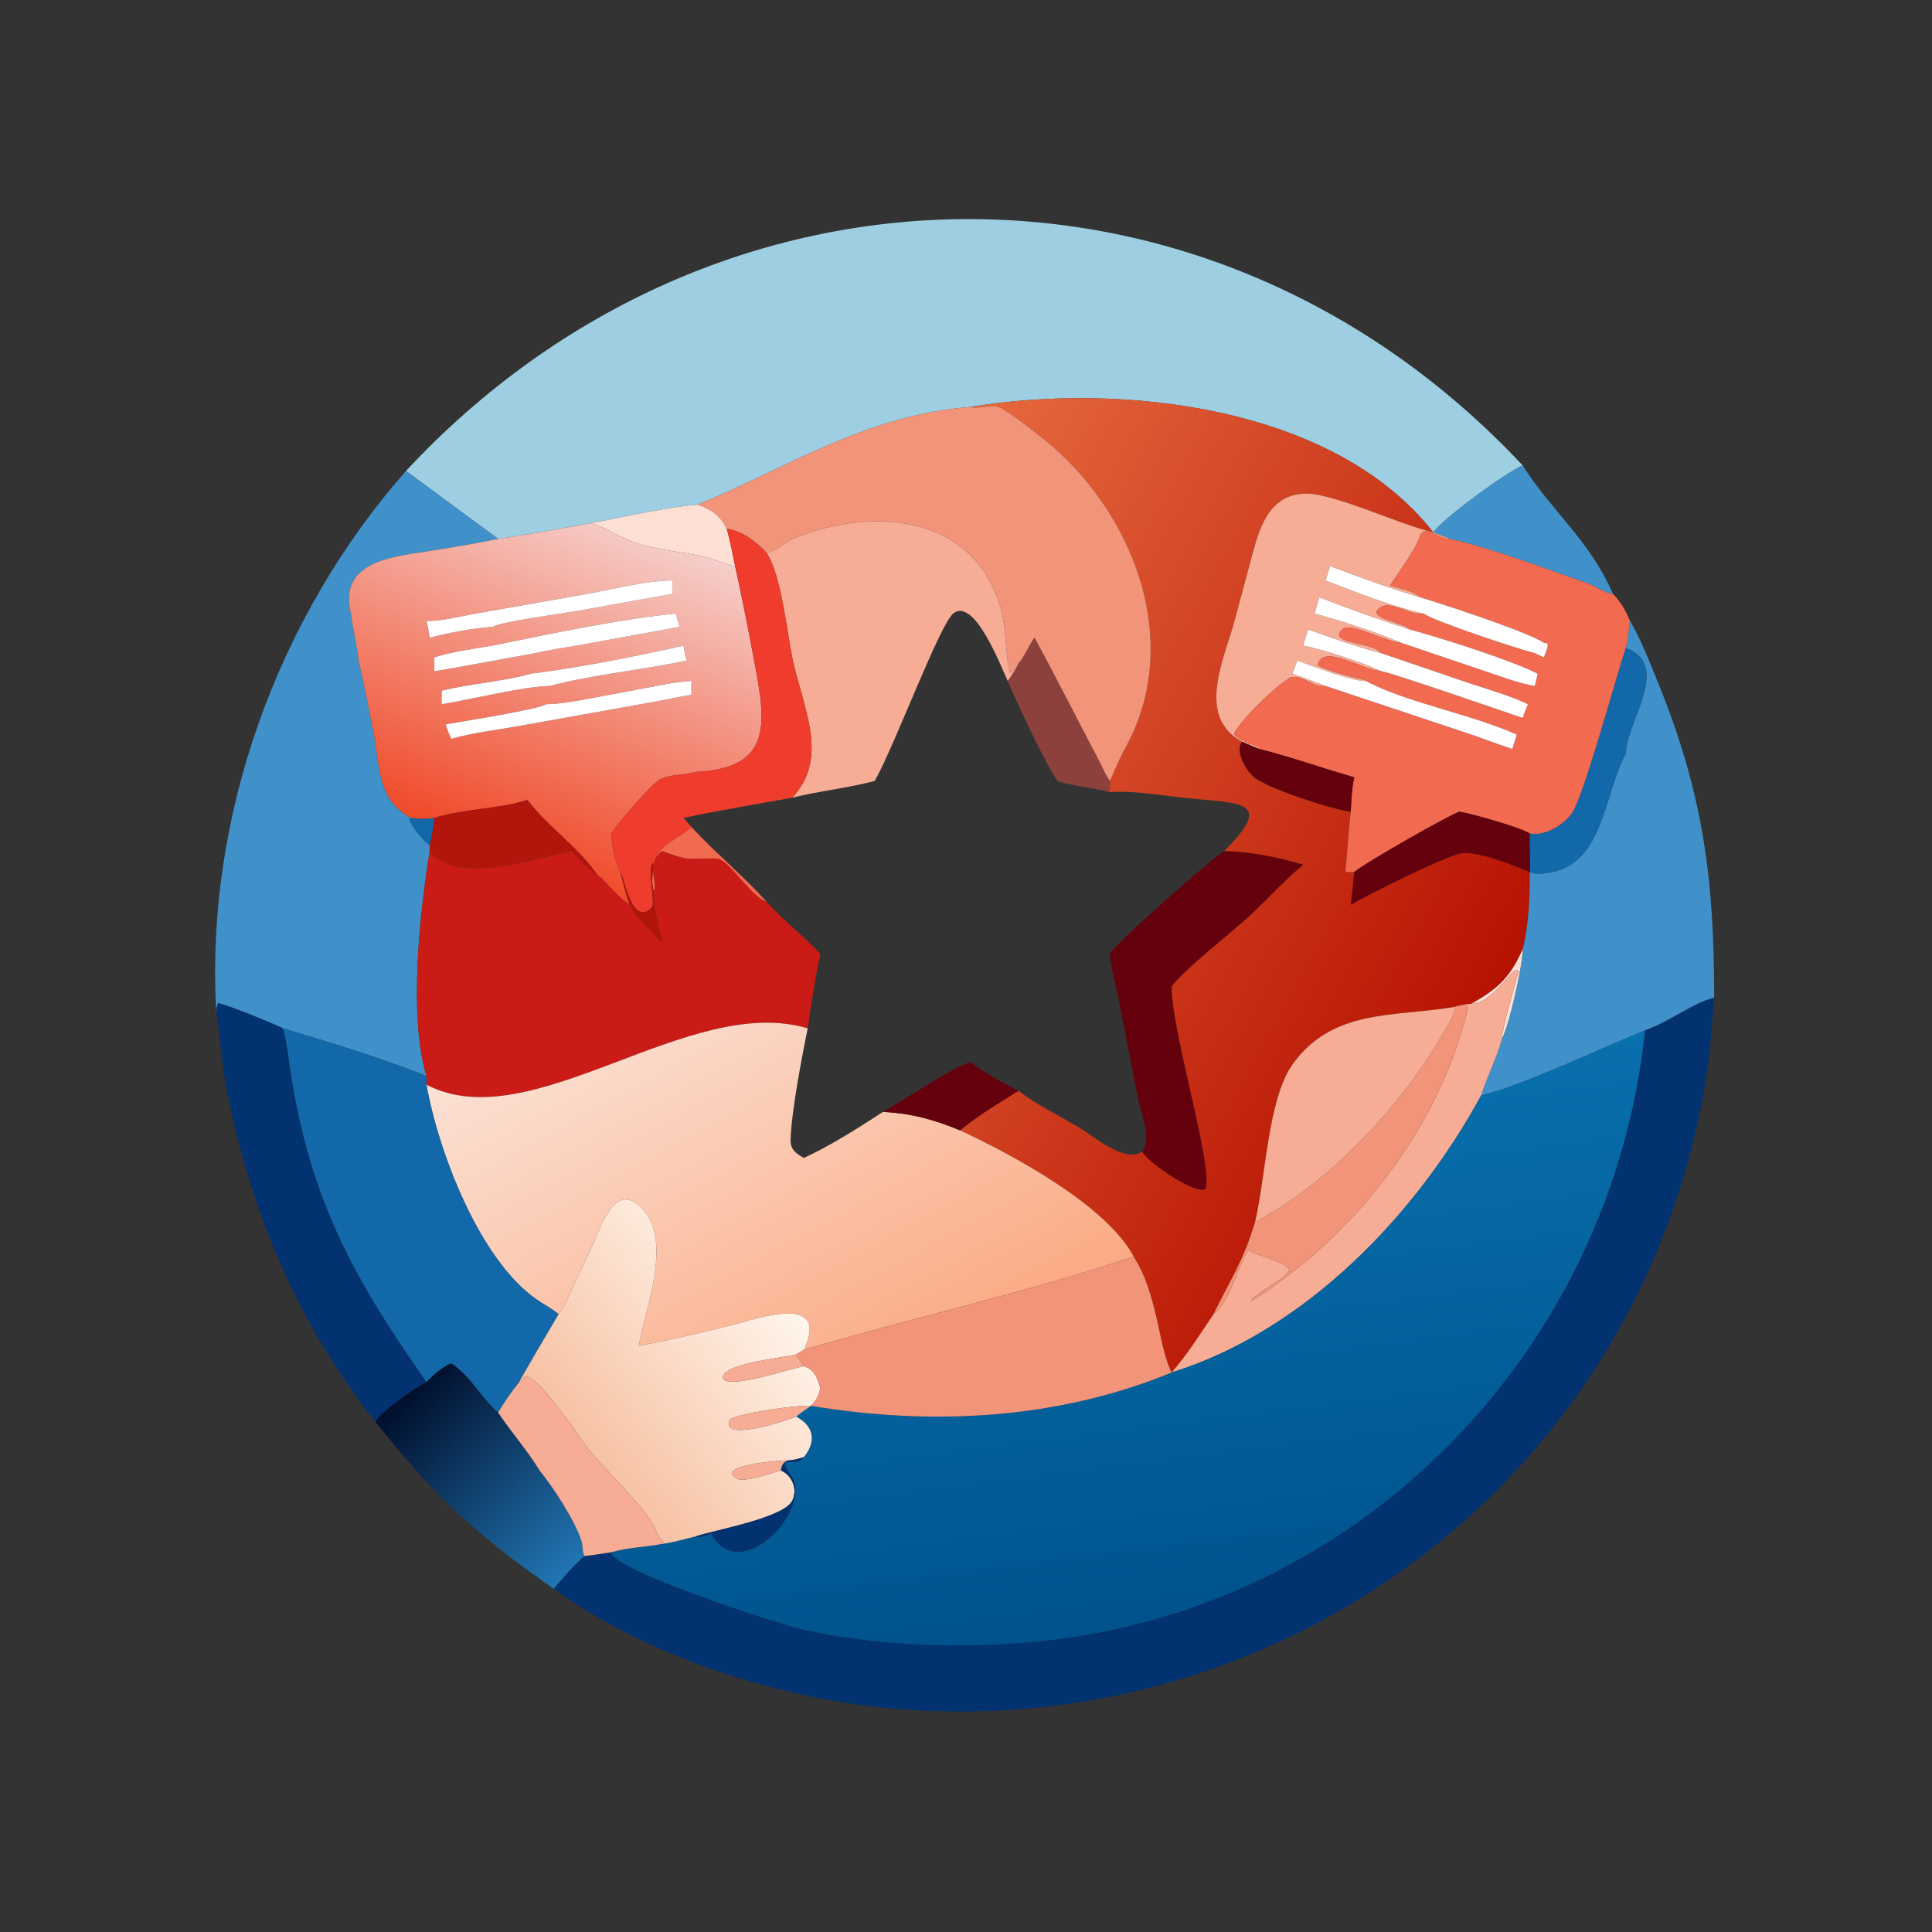 <?xml version="1.0" encoding="utf-8" ?>
<svg xmlns="http://www.w3.org/2000/svg" xmlns:xlink="http://www.w3.org/1999/xlink" width="1024" height="1024">
	<rect width="100%" height="100%" fill="#333333" stroke="none"/>
	<path fill="#9DCEE2" transform="scale(2 2)" d="M257.181 107.847C229.32 110.025 208.869 123.879 184.926 133.736C176.776 134.334 164.861 137.13 156.499 138.652C148.334 140.131 140.218 141.648 131.999 142.81L107.585 124.807C189.244 37.002 320.928 35.123 403.542 123.36C398.817 125.374 382.731 137.192 379.826 141.081C353.307 107.285 296.419 101.334 257.181 107.847Z"/>
	<defs>
		<linearGradient id="gradient_0" gradientUnits="userSpaceOnUse" x1="390.644" y1="273.959" x2="222.492" y2="180.888">
			<stop offset="0" stop-color="#B71201"/>
			<stop offset="1" stop-color="#E6673C"/>
		</linearGradient>
	</defs>
	<path fill="url(#gradient_0)" transform="scale(2 2)" d="M257.181 107.847C296.419 101.334 353.307 107.285 379.826 141.081L379.826 141.081C371.015 139.069 353.577 130.73 346.101 130.814C335.721 130.93 333.517 140.893 331.376 148.805L327.223 164.33C324.51 174.477 316.772 189.912 329.18 196.561C327.128 199.127 330.393 204.387 332.401 206.008C336.113 209.004 353.101 214.516 357.968 215.102C357.316 220.395 357.053 225.768 356.543 231.081C357.325 231.111 358.11 231.171 358.89 231.081C358.638 233.956 358.361 236.905 357.968 239.763C362.816 236.926 382.583 227.062 387.109 226.169C391.41 225.32 401.492 229.489 405.421 231.081L405.421 231.081C405.395 237.928 405.182 244.79 403.542 251.472C400.273 258.984 396.954 262.066 389.89 266.029L388.89 266.029C387.793 266.355 386.348 266.443 385.329 266.864C369.458 269.546 353.078 267.235 342.49 282.14C336.023 291.244 335.397 312.191 332.611 323.805C329.389 334.562 326.078 338.989 321.579 348.285C318.114 353.476 314.585 358.995 310.509 363.72C307.009 357.208 306.987 343.324 300.44 333.009C293.355 319.513 268.304 305.981 254.411 299.552C259.075 295.646 264.766 292.314 269.912 289.067C274.347 292.558 280.502 295.577 285.435 298.484C289.96 301.151 297.957 308.306 302.749 305.213C303.697 307.605 317.047 317.02 319.523 315.004C321.342 308.298 310.611 274.054 310.511 261.858L310.509 261.407C313.657 256.999 326.2 247.245 330.987 242.854C335.843 238.4 340.224 233.354 345.327 229.19C339.189 227.258 330.819 225.625 324.385 225.576C337.935 212.053 328.892 212.981 314.141 211.466C307.675 210.802 300.577 209.47 294.113 209.923L294.113 206.951C294.841 205.64 296.501 201.285 298.099 198.438C314.046 170.031 300.163 134.983 276.235 116.072C274.138 114.415 266.586 108.408 264.452 107.801C262.046 107.116 259.629 108.488 257.181 107.847Z"/>
	<path fill="#F29479" transform="scale(2 2)" d="M184.926 133.736C208.869 123.879 229.32 110.025 257.181 107.847C259.629 108.488 262.046 107.116 264.452 107.801C266.586 108.408 274.138 114.415 276.235 116.072C300.163 134.983 314.046 170.031 298.099 198.438C296.501 201.285 294.841 205.64 294.113 206.951C293.045 205.611 292.261 203.61 291.46 202.081C285.68 191.046 280.091 179.977 274.137 169.024C272.634 171.17 271.609 173.892 269.912 175.841L269.601 175.859C268.712 176.59 268.83 178.098 267.693 178.313C266.352 174.082 266.905 166.601 264.961 160.392C257.331 136.011 230.913 134.441 210.617 142.564C208.154 143.55 205.725 146.132 203.126 146.49C200.215 143.329 196.881 140.879 192.595 140.083C190.953 136.737 188.422 134.899 184.926 133.736Z"/>
	<path fill="#4091C9" transform="scale(2 2)" d="M403.542 123.36C410.833 135.03 421.338 143.235 427.461 157.39C425.474 157.238 422.707 155.271 420.706 154.578C410.241 150.952 394.951 145.142 384.263 142.81L379.826 141.081L379.826 141.081C382.731 137.192 398.817 125.374 403.542 123.36Z"/>
	<path fill="#4091C9" transform="scale(2 2)" d="M57.321 268.311C54.304 216.583 73.47 163.551 107.585 124.807L131.999 142.81C126.261 143.992 120.478 144.965 114.694 145.893C104.758 147.487 89.469 148.396 93.009 162.622C93.481 166.788 94.585 170.865 95.037 175.052C96.46 181.23 97.679 187.466 98.899 193.688C100.681 202.774 99.853 212.017 108.956 216.759L108.44 217.188C108.963 218.798 112.294 223.16 113.862 223.909L113.862 225.576C111.295 241.634 108.186 269.133 113.019 285.18C102.654 280.903 85.646 275.636 75.01 272.538L75.01 272.538C71.523 270.887 61.408 266.735 57.834 265.829C57.421 266.523 57.419 267.507 57.321 268.311Z"/>
	<path fill="#F6AC95" transform="scale(2 2)" d="M329.18 196.561C316.772 189.912 324.51 174.477 327.223 164.33L331.376 148.805C333.517 140.893 335.721 130.93 346.101 130.814C353.577 130.73 371.015 139.069 379.826 141.081L384.263 142.81C381.815 143.136 377.288 138.626 376.255 142.192C375.287 145.535 370.452 151.934 368.394 155.184C370.406 155.821 374.977 156.67 376.307 158.281C368.264 155.927 360.368 152.95 352.509 150.054L351.286 153.819C358.976 156.836 369.316 160.892 377.291 162.622C373.576 163.417 367.814 158.204 365.079 161.632C363.163 164.034 372.543 165.078 373.522 166.808C365.527 164.224 357.441 161.378 349.63 158.281L348.361 162.622C355.949 164.67 364.027 167.261 371.289 170.339C367.973 170.377 358.114 164.979 356.058 166.57C350.866 170.587 364.134 170.062 366.04 173.099C359.63 171.431 352.902 169.086 346.687 166.808C346.198 168.23 345.744 169.651 345.327 171.096C349.609 171.799 362.19 175.9 366.04 177.895C361.039 177.622 350.467 170.334 349.189 176.307C351.928 177.805 358.491 179.526 361.707 180.162L361.93 180.455C358.441 180.661 347.583 176.388 343.782 175.052L342.499 178.537C345.429 179.609 348.384 180.643 351.286 181.788C348.189 182.283 345.505 179.094 342.525 179.418C340.273 179.664 328.515 190.863 327.044 194.468C327.628 196.035 332.273 197.387 333.707 198.111L333.69 198.478C332.169 197.929 330.674 197.191 329.18 196.561Z"/>
	<path fill="#FEDFD4" transform="scale(2 2)" d="M156.499 138.652C164.861 137.13 176.776 134.334 184.926 133.736C188.422 134.899 190.953 136.737 192.595 140.083C193.507 143.359 194.132 146.725 194.826 150.054C191.942 149.569 189.421 148.176 186.586 147.529C180.526 146.144 174.154 145.843 168.258 143.83C164.764 142.638 159.372 139.266 156.499 138.652Z"/>
	<path fill="#F6AC95" transform="scale(2 2)" d="M203.126 146.49C205.725 146.132 208.154 143.55 210.617 142.564C230.913 134.441 257.331 136.011 264.961 160.392C266.905 166.601 266.352 174.082 267.693 178.313C268.83 178.098 268.712 176.59 269.601 175.859L269.912 175.841C269.049 177.413 268.241 179.11 267.038 180.455C265.492 177.22 258.419 158.384 252.741 162.488C249.102 165.119 236.94 198.1 231.8 206.951C224.626 208.882 217.12 209.604 209.914 211.411C220.014 200.64 212.634 187.448 209.915 174.073C208.488 167.049 206.994 152.207 203.126 146.49Z"/>
	<defs>
		<linearGradient id="gradient_1" gradientUnits="userSpaceOnUse" x1="127.313" y1="223.884" x2="162.64" y2="136.822">
			<stop offset="0" stop-color="#F04A29"/>
			<stop offset="1" stop-color="#F6CFCB"/>
		</linearGradient>
	</defs>
	<path fill="url(#gradient_1)" transform="scale(2 2)" d="M131.999 142.81C140.218 141.648 148.334 140.131 156.499 138.652C159.372 139.266 164.764 142.638 168.258 143.83C174.154 145.843 180.526 146.144 186.586 147.529C189.421 148.176 191.942 149.569 194.826 150.054C196.774 158.926 198.507 167.81 200.168 176.739C202.971 191.8 204.559 203.695 184.371 204.561C181.379 205.454 178.111 205.184 175.203 206.38C172.942 207.31 163.453 218.495 161.989 220.91C162.056 223.446 163.004 228.944 164.422 231.081C165.172 233.948 165.794 237.006 166.886 239.763C163.54 237.777 161.223 234.145 158.212 231.726C153.087 224.362 145.186 219.123 139.774 211.999C131.737 214.515 123.033 214.276 115.096 216.759C112.939 217.071 111.11 217.189 108.956 216.759C99.853 212.017 100.681 202.774 98.899 193.688C97.679 187.466 96.46 181.23 95.037 175.052C94.585 170.865 93.481 166.788 93.009 162.622C89.469 148.396 104.758 147.487 114.694 145.893C120.478 144.965 126.261 143.992 131.999 142.81ZM178.162 153.819C171.771 153.795 163.028 156.007 156.591 157.21L126.625 162.506C122.291 163.25 117.403 164.602 113.019 164.56C113.404 166.047 113.653 167.504 113.862 169.024C119.119 167.645 125.134 166.502 130.554 166.113C133.167 164.688 148.531 162.678 152.611 161.969L178.162 157.39C178.175 156.199 178.171 155.009 178.162 153.819ZM130.554 171.096C125.421 171.988 120.058 172.609 115.096 174.222C115.131 175.451 115.125 176.667 115.096 177.895C124.014 176.395 132.898 174.676 141.804 173.099C145.625 172.189 149.62 171.677 153.489 170.97L180.127 166.113L179.04 162.622C165.621 163.771 144.184 168.287 130.554 171.096ZM140.657 178.537C133.685 180.58 124.615 181.154 117.049 183.054C117.038 184.237 116.979 185.44 117.049 186.62C124.63 185.423 138.603 181.914 145.708 181.788C156.844 178.778 170.322 177.57 181.954 175.052C181.573 173.753 181.371 172.428 181.151 171.096C168.834 173.873 153.233 176.998 140.657 178.537ZM119.592 195.806C125.208 194.186 131.436 193.504 137.201 192.456L175.444 185.614C178.034 185.04 180.634 184.574 183.248 184.12C183.233 182.899 183.195 181.675 183.248 180.455C179.047 180.689 174.954 181.587 170.833 182.379L155.77 185.204C152.063 185.875 148.488 186.581 144.705 186.62C142.845 187.99 122.039 191.253 118.119 191.956C118.383 193.2 119.116 194.609 119.592 195.806Z"/>
	<path fill="#EF3C2D" transform="scale(2 2)" d="M192.595 140.083C196.881 140.879 200.215 143.329 203.126 146.49C206.994 152.207 208.488 167.049 209.915 174.073C212.634 187.448 220.014 200.64 209.914 211.411C200.319 213.149 190.688 214.726 181.151 216.759L183.248 219.174C179.712 222.472 174.192 223.778 173.25 229.19L172.904 228.669C171.565 231.208 173.861 239.39 172.69 240.557C167.347 245.886 165.268 231.77 164.422 231.081C163.004 228.944 162.056 223.446 161.989 220.91C163.453 218.495 172.942 207.31 175.203 206.38C178.111 205.184 181.379 205.454 184.371 204.561C204.559 203.695 202.971 191.8 200.168 176.739C198.507 167.81 196.774 158.926 194.826 150.054C194.132 146.725 193.507 143.359 192.595 140.083Z"/>
	<path fill="#F26A4F" transform="scale(2 2)" d="M368.394 155.184C370.452 151.934 375.287 145.535 376.255 142.192C377.288 138.626 381.815 143.136 384.263 142.81C394.951 145.142 410.241 150.952 420.706 154.578C422.707 155.271 425.474 157.238 427.461 157.39C429.413 159.319 430.956 162.026 431.974 164.56C431.557 167.059 431.652 169.31 430.848 171.785C428.376 179.163 419.957 210.106 416.785 215.218C414.771 218.463 409.359 221.768 405.421 220.91C403.425 219.39 389.587 215.521 386.789 215.102C383.543 216.203 361.802 228.667 358.89 231.081C358.11 231.171 357.325 231.111 356.543 231.081C357.053 225.768 357.316 220.395 357.968 215.102C358.123 212.057 358.226 208.988 358.89 206.004C350.478 203.568 342.178 200.612 333.69 198.478L333.707 198.111C332.273 197.387 327.628 196.035 327.044 194.468C328.515 190.863 340.273 179.664 342.525 179.418C345.505 179.094 348.189 182.283 351.286 181.788L389.7 194.602C393.416 195.839 397.042 197.313 400.783 198.478C401.238 197.225 401.59 195.944 401.954 194.663C389.718 189.204 372.767 186.22 361.93 180.455L361.707 180.162C358.491 179.526 351.928 177.805 349.189 176.307C350.467 170.334 361.039 177.622 366.04 177.895C367.172 177.719 399.258 188.822 403.542 190.271C403.874 189.055 404.462 187.802 404.917 186.62C399.914 184.238 394.184 182.657 388.92 180.905L366.04 173.099C364.134 170.062 350.866 170.587 356.058 166.57C358.114 164.979 367.973 170.377 371.289 170.339L394.136 178.07C398.279 179.435 402.421 181.086 406.738 181.788C407.042 180.713 407.275 179.628 407.511 178.537C400.407 174.923 381.813 169.019 373.522 166.808C372.543 165.078 363.163 164.034 365.079 161.632C367.814 158.204 373.576 163.417 377.291 162.622C380.333 164.727 402.114 171.934 406.738 173.099L409.172 174.222C409.419 173.197 410.432 171.486 410.097 170.526L409.172 170.339C404.46 167.318 382.888 160.266 376.307 158.281C374.977 156.67 370.406 155.821 368.394 155.184Z"/>
	<path fill="white" transform="scale(2 2)" d="M352.509 150.054C360.368 152.95 368.264 155.927 376.307 158.281C382.888 160.266 404.46 167.318 409.172 170.339L410.097 170.526C410.432 171.486 409.419 173.197 409.172 174.222L406.738 173.099C402.114 171.934 380.333 164.727 377.291 162.622C369.316 160.892 358.976 156.836 351.286 153.819L352.509 150.054Z"/>
	<path fill="white" transform="scale(2 2)" d="M113.019 164.56C117.403 164.602 122.291 163.25 126.625 162.506L156.591 157.21C163.028 156.007 171.771 153.795 178.162 153.819C178.171 155.009 178.175 156.199 178.162 157.39L152.611 161.969C148.531 162.678 133.167 164.688 130.554 166.113C125.134 166.502 119.119 167.645 113.862 169.024C113.653 167.504 113.404 166.047 113.019 164.56Z"/>
	<path fill="white" transform="scale(2 2)" d="M349.63 158.281C357.441 161.378 365.527 164.224 373.522 166.808C381.813 169.019 400.407 174.923 407.511 178.537C407.275 179.628 407.042 180.713 406.738 181.788C402.421 181.086 398.279 179.435 394.136 178.07L371.289 170.339C364.027 167.261 355.949 164.67 348.361 162.622L349.63 158.281Z"/>
	<path fill="white" transform="scale(2 2)" d="M115.096 174.222C120.058 172.609 125.421 171.988 130.554 171.096C144.184 168.287 165.621 163.771 179.04 162.622L180.127 166.113L153.489 170.97C149.62 171.677 145.625 172.189 141.804 173.099C132.898 174.676 124.014 176.395 115.096 177.895C115.125 176.667 115.131 175.451 115.096 174.222Z"/>
	<path fill="#4091C9" transform="scale(2 2)" d="M431.974 164.56C435.005 169.691 437.256 175.682 439.504 181.199C451.49 210.613 454.296 233.608 454.264 264.434C449.299 265.451 441.732 271.172 435.93 273.065C425.437 277.289 402.405 288.169 392.543 290.258C394.158 285.099 396.712 280.235 398.139 275.034C400.071 271.18 403.515 255.862 403.542 251.472C405.182 244.79 405.395 237.928 405.421 231.081C407.202 232.02 410.871 231.29 412.767 230.745C424.958 227.245 425.542 209.279 430.848 199.699C430.803 191.819 443.262 176.006 430.848 171.785C431.652 169.31 431.557 167.059 431.974 164.56Z"/>
	<path fill="white" transform="scale(2 2)" d="M346.687 166.808C352.902 169.086 359.63 171.431 366.04 173.099L388.92 180.905C394.184 182.657 399.914 184.238 404.917 186.62C404.462 187.802 403.874 189.055 403.542 190.271C399.258 188.822 367.172 177.719 366.04 177.895C362.19 175.9 349.609 171.799 345.327 171.096C345.744 169.651 346.198 168.23 346.687 166.808Z"/>
	<path fill="#8C413C" transform="scale(2 2)" d="M269.912 175.841C271.609 173.892 272.634 171.17 274.137 169.024C280.091 179.977 285.68 191.046 291.46 202.081C292.261 203.61 293.045 205.611 294.113 206.951L294.113 209.923C289.559 208.719 284.588 208.43 280.264 206.951L280.028 206.623C277.252 202.822 269.065 185.328 267.038 180.455C268.241 179.11 269.049 177.413 269.912 175.841Z"/>
	<path fill="white" transform="scale(2 2)" d="M117.049 183.054C124.615 181.154 133.685 180.58 140.657 178.537C153.233 176.998 168.834 173.873 181.151 171.096C181.371 172.428 181.573 173.753 181.954 175.052C170.322 177.57 156.844 178.778 145.708 181.788C138.603 181.914 124.63 185.423 117.049 186.62C116.979 185.44 117.038 184.237 117.049 183.054Z"/>
	<path fill="#1368AA" transform="scale(2 2)" d="M405.421 220.91C409.359 221.768 414.771 218.463 416.785 215.218C419.957 210.106 428.376 179.163 430.848 171.785C443.262 176.006 430.803 191.819 430.848 199.699C425.542 209.279 424.958 227.245 412.767 230.745C410.871 231.29 407.202 232.02 405.421 231.081L405.421 231.081C405.566 227.689 405.259 224.302 405.421 220.91Z"/>
	<path fill="white" transform="scale(2 2)" d="M343.782 175.052C347.583 176.388 358.441 180.661 361.93 180.455C372.767 186.22 389.718 189.204 401.954 194.663C401.59 195.944 401.238 197.225 400.783 198.478C397.042 197.313 393.416 195.839 389.7 194.602L351.286 181.788C348.384 180.643 345.429 179.609 342.499 178.537L343.782 175.052Z"/>
	<path fill="white" transform="scale(2 2)" d="M175.444 185.614L137.201 192.456C131.436 193.504 125.208 194.186 119.592 195.806C119.116 194.609 118.383 193.2 118.119 191.956C122.039 191.253 142.845 187.99 144.705 186.62C148.488 186.581 152.063 185.875 155.77 185.204L170.833 182.379C174.954 181.587 179.047 180.689 183.248 180.455C183.195 181.675 183.233 182.899 183.248 184.12C180.634 184.574 178.034 185.04 175.444 185.614Z"/>
	<path fill="#65010C" transform="scale(2 2)" d="M357.968 215.102C353.101 214.516 336.113 209.004 332.401 206.008C330.393 204.387 327.128 199.127 329.18 196.561C330.674 197.191 332.169 197.929 333.69 198.478C342.178 200.612 350.478 203.568 358.89 206.004C358.226 208.988 358.123 212.057 357.968 215.102Z"/>
	<path fill="#B1150C" transform="scale(2 2)" d="M115.096 216.759C123.033 214.276 131.737 214.515 139.774 211.999C145.186 219.123 153.087 224.362 158.212 231.726C155.746 230.278 153.434 227.595 151.391 225.576C141.708 227.447 120.915 234.802 113.862 225.576L113.862 223.909C114.402 221.541 114.868 219.179 115.096 216.759Z"/>
	<path fill="#65010C" transform="scale(2 2)" d="M386.789 215.102C389.587 215.521 403.425 219.39 405.421 220.91C405.259 224.302 405.566 227.689 405.421 231.081C401.492 229.489 391.41 225.32 387.109 226.169C382.583 227.062 362.816 236.926 357.968 239.763C358.361 236.905 358.638 233.956 358.89 231.081C361.802 228.667 383.543 216.203 386.789 215.102Z"/>
	<path fill="#1368AA" transform="scale(2 2)" d="M113.862 223.909C112.294 223.16 108.963 218.798 108.44 217.188L108.956 216.759C111.11 217.189 112.939 217.071 115.096 216.759C114.868 219.179 114.402 221.541 113.862 223.909Z"/>
	<path fill="#F26A4F" transform="scale(2 2)" d="M183.248 219.174C189.563 226.043 196.997 232.043 203.126 238.966C199.257 237.764 194.321 229.597 190.824 227.778C189.662 227.174 184.167 227.786 182.463 227.598C180.127 227.341 177.673 226.322 175.444 225.576C170.989 229.059 174.535 233.912 173.25 236.203C172.553 234.051 172.917 231.373 173.25 229.19C174.192 223.778 179.712 222.472 183.248 219.174Z"/>
	<path fill="#CB1B16" transform="scale(2 2)" d="M113.019 285.18C108.186 269.133 111.295 241.634 113.862 225.576C120.915 234.802 141.708 227.447 151.391 225.576C153.434 227.595 155.746 230.278 158.212 231.726C161.223 234.145 163.54 237.777 166.886 239.763C168.798 243.598 172.792 246.571 175.444 249.966C174.704 245.882 172.931 240.212 173.25 236.203C174.535 233.912 170.989 229.059 175.444 225.576C177.673 226.322 180.127 227.341 182.463 227.598C184.167 227.786 189.662 227.174 190.824 227.778C194.321 229.597 199.257 237.764 203.126 238.966C207.7 244.075 213.165 248.154 217.41 252.824C215.997 259.327 214.965 265.948 214.058 272.538C182.496 263.039 140.886 302.009 113.019 287.457L113.019 285.18Z"/>
	<path fill="#65010C" transform="scale(2 2)" d="M294.113 252.824C296.23 249.366 321.163 227.496 324.385 225.576C330.819 225.625 339.189 227.258 345.327 229.19C340.224 233.354 335.843 238.4 330.987 242.854C326.2 247.245 313.657 256.999 310.509 261.407L310.511 261.858C310.611 274.054 321.342 308.298 319.523 315.004C317.047 317.02 303.697 307.605 302.749 305.213C305.206 301.095 302.438 295.504 301.559 291.175L296.62 265.637C295.797 261.447 294.479 257.066 294.113 252.824Z"/>
	<path fill="#B1150C" transform="scale(2 2)" d="M164.422 231.081C165.268 231.77 167.347 245.886 172.69 240.557C173.861 239.39 171.565 231.208 172.904 228.669L173.25 229.19C172.917 231.373 172.553 234.051 173.25 236.203C172.931 240.212 174.704 245.882 175.444 249.966C172.792 246.571 168.798 243.598 166.886 239.763C165.794 237.006 165.172 233.948 164.422 231.081Z"/>
	<path fill="#FEDFD4" transform="scale(2 2)" d="M389.89 266.029C396.954 262.066 400.273 258.984 403.542 251.472C403.515 255.862 400.071 271.18 398.139 275.034C397.595 273.957 401.837 259.984 402.388 257.464C401.212 255.068 395.981 266.032 389.89 266.029Z"/>
	<path fill="#F6AC95" transform="scale(2 2)" d="M388.89 266.029L389.89 266.029C395.981 266.032 401.212 255.068 402.388 257.464C401.837 259.984 397.595 273.957 398.139 275.034C396.712 280.235 394.158 285.099 392.543 290.258C375.319 321.981 345.894 352.702 310.509 363.72C314.585 358.995 318.114 353.476 321.579 348.285C326.52 344.047 327.409 336.588 330.789 331.326C333.366 332.815 339.893 334.096 341.685 336.363C341.581 338.358 333.146 342.522 331.49 344.657C333.803 343.955 341.873 337.641 344.273 335.717C363.525 320.279 379.83 297.928 386.99 274.365C387.765 271.813 388.989 268.694 388.89 266.029Z"/>
	<path fill="#033270" transform="scale(2 2)" d="M435.93 273.065C441.732 271.172 449.299 265.451 454.264 264.434C453.697 271.859 453.186 279.276 451.981 286.633C435.03 390.102 342.307 460.951 238.53 452.962C207.48 450.572 172.094 439.39 146.749 421.064C147.858 419.512 153.406 413.355 154.911 412.375C157.276 412.114 159.635 411.713 161.989 411.363C163.004 416.52 206.549 430.356 211.936 431.623C231.356 436.191 254.491 436.962 274.505 435.065C359.781 426.981 427.06 358.507 435.93 273.065Z"/>
	<path fill="#033270" transform="scale(2 2)" d="M57.321 268.311C57.419 267.507 57.421 266.523 57.834 265.829C61.408 266.735 71.523 270.887 75.01 272.538C76.181 276.79 76.546 281.159 77.244 285.501C82.608 318.869 94.413 339.772 113.019 366.239C110.034 367.764 101.025 374.059 99.449 376.754C78.876 350.794 66.204 320.731 60.009 288.43C58.733 281.779 58.42 274.99 57.321 268.311Z"/>
	<path fill="#F29479" transform="scale(2 2)" d="M385.329 266.864C386.348 266.443 387.793 266.355 388.89 266.029C388.989 268.694 387.765 271.813 386.99 274.365C379.83 297.928 363.525 320.279 344.273 335.717C341.873 337.641 333.803 343.955 331.49 344.657C333.146 342.522 341.581 338.358 341.685 336.363C339.893 334.096 333.366 332.815 330.789 331.326C327.409 336.588 326.52 344.047 321.579 348.285C326.078 338.989 329.389 334.562 332.611 323.805C351.763 313.986 371.354 293.101 381.787 274.904C382.988 272.809 385.301 269.497 385.646 267.163L385.329 266.864Z"/>
	<path fill="#F6AC95" transform="scale(2 2)" d="M332.611 323.805C335.397 312.191 336.023 291.244 342.49 282.14C353.078 267.235 369.458 269.546 385.329 266.864L385.646 267.163C385.301 269.497 382.988 272.809 381.787 274.904C371.354 293.101 351.763 313.986 332.611 323.805Z"/>
	<defs>
		<linearGradient id="gradient_2" gradientUnits="userSpaceOnUse" x1="234.801" y1="368.16" x2="173.245" y2="255.688">
			<stop offset="0" stop-color="#FBAA84"/>
			<stop offset="1" stop-color="#FBE1D4"/>
		</linearGradient>
	</defs>
	<path fill="url(#gradient_2)" transform="scale(2 2)" d="M113.019 287.457C140.886 302.009 182.496 263.039 214.058 272.538C212.573 279.651 209.702 294.811 209.515 301.982C209.445 304.673 210.831 305.584 213.037 306.879C220.245 303.517 227.334 299.002 234.001 294.666C241.429 295.027 247.596 296.708 254.411 299.552C268.304 305.981 293.355 319.513 300.44 333.009C272.192 342.501 241.824 349.224 213.037 357.706C220.239 342.229 199.798 349.738 193.733 351.231C185.639 353.223 177.476 355.115 169.29 356.679C170.973 346.563 178.977 327.586 169.201 319.373C162.517 313.758 159.131 325.504 157.098 329.87L151.497 341.679C150.44 343.944 149.614 346.315 148.031 348.285C146.29 346.779 143.951 345.612 142.053 344.273C126.797 333.511 116.03 304.674 113.019 287.457Z"/>
	<path fill="#1368AA" transform="scale(2 2)" d="M75.01 272.538L75.01 272.538C85.646 275.636 102.654 280.903 113.019 285.18L113.019 287.457C116.03 304.674 126.797 333.511 142.053 344.273C143.951 345.612 146.29 346.779 148.031 348.285C146.954 350.12 137.869 365.425 137.64 366.239C135.576 368.777 133.67 371.517 131.999 374.327C127.483 370.501 124.922 364.864 119.592 361.302C117.008 362.403 114.996 364.301 113.019 366.239C94.413 339.772 82.608 318.869 77.244 285.501C76.546 281.159 76.181 276.79 75.01 272.538Z"/>
	<defs>
		<linearGradient id="gradient_3" gradientUnits="userSpaceOnUse" x1="309.735" y1="430.251" x2="292.141" y2="291.883">
			<stop offset="0" stop-color="#00528C"/>
			<stop offset="1" stop-color="#0870AD"/>
		</linearGradient>
	</defs>
	<path fill="url(#gradient_3)" transform="scale(2 2)" d="M392.543 290.258C402.405 288.169 425.437 277.289 435.93 273.065C427.06 358.507 359.781 426.981 274.505 435.065C254.491 436.962 231.356 436.191 211.936 431.623C206.549 430.356 163.004 416.52 161.989 411.363C166.31 410.075 171.024 410.03 175.444 409.161C178.4 408.797 181.456 407.84 184.371 407.158C185.284 407.767 187.498 406.676 188.47 406.394C196.043 420.539 215.631 400.07 209.619 391.052C205.431 384.771 210.547 389.382 213.037 386.154C216.398 381.922 215.718 377.962 211.004 375.419C212.23 374.383 213.607 373.489 214.918 372.563L214.918 372.563C246.937 377.891 280.206 376.206 310.509 363.72C345.894 352.702 375.319 321.981 392.543 290.258Z"/>
	<path fill="#65010C" transform="scale(2 2)" d="M257.181 281.486C261.191 284.346 265.456 286.964 269.912 289.067C264.766 292.314 259.075 295.646 254.411 299.552C247.596 296.708 241.429 295.027 234.001 294.666C239.356 291.65 252.326 282.864 257.181 281.486Z"/>
	<defs>
		<linearGradient id="gradient_4" gradientUnits="userSpaceOnUse" x1="155.288" y1="384.366" x2="206.178" y2="341.92">
			<stop offset="0" stop-color="#F7C1A3"/>
			<stop offset="1" stop-color="#FFF5EB"/>
		</linearGradient>
	</defs>
	<path fill="url(#gradient_4)" transform="scale(2 2)" d="M148.031 348.285C149.614 346.315 150.44 343.944 151.497 341.679L157.098 329.87C159.131 325.504 162.517 313.758 169.201 319.373C178.977 327.586 170.973 346.563 169.29 356.679C177.476 355.115 185.639 353.223 193.733 351.231C199.798 349.738 220.239 342.229 213.037 357.706C212.362 358.118 211.689 358.539 211.004 358.935C207.063 359.972 190.269 361.403 191.678 365.526C194.177 367.907 208.775 362.845 213.037 362.059C215.881 362.919 216.747 365.416 217.41 368.021C216.879 369.975 216.389 371.089 214.918 372.563L214.918 372.563C211.669 372.253 195.945 374.46 193.503 376.173C190.369 382.612 209.954 375.966 211.004 375.419C215.718 377.962 216.398 381.922 213.037 386.154C211.675 386.555 210.344 386.997 208.91 387.018C207.355 386.945 188.831 388.33 195.417 391.93C197.206 392.908 204.89 390.254 206.927 389.681C209.925 390.973 211.421 394.588 210.002 397.617C207.826 402.259 189.81 405.344 184.371 407.158C181.456 407.84 178.4 408.797 175.444 409.161L175.465 408.977L175.831 408.691C174.169 407.329 174.036 405.723 172.979 403.906C169.771 398.391 161.179 390.351 156.371 384.601C153.793 381.518 142.849 364.277 139.053 364.771L138.131 366.129L137.64 366.239C137.869 365.425 146.954 350.12 148.031 348.285Z"/>
	<path fill="#F29479" transform="scale(2 2)" d="M300.44 333.009C306.987 343.324 307.009 357.208 310.509 363.72C280.206 376.206 246.937 377.891 214.918 372.563C216.389 371.089 216.879 369.975 217.41 368.021C216.747 365.416 215.881 362.919 213.037 362.059C212.285 361.041 211.56 360.08 211.004 358.935C211.689 358.539 212.362 358.118 213.037 357.706C241.824 349.224 272.192 342.501 300.44 333.009Z"/>
	<path fill="#F6AC95" transform="scale(2 2)" d="M213.037 362.059C208.775 362.845 194.177 367.907 191.678 365.526C190.269 361.403 207.063 359.972 211.004 358.935C211.56 360.08 212.285 361.041 213.037 362.059Z"/>
	<defs>
		<linearGradient id="gradient_5" gradientUnits="userSpaceOnUse" x1="108.32" y1="367.948" x2="152.584" y2="415.579">
			<stop offset="0" stop-color="#000E2B"/>
			<stop offset="1" stop-color="#2176B4"/>
		</linearGradient>
	</defs>
	<path fill="url(#gradient_5)" transform="scale(2 2)" d="M113.019 366.239C114.996 364.301 117.008 362.403 119.592 361.302C124.922 364.864 127.483 370.501 131.999 374.327C135.491 379.566 139.714 384.293 142.994 389.681C146.646 394.186 152.292 402.856 154.084 408.307C154.513 409.613 154.226 411.23 154.911 412.375C153.406 413.355 147.858 419.512 146.749 421.064C139.2 415.724 131.756 410.377 124.901 404.152C116.316 397.117 106.377 385.491 99.449 376.754C101.025 374.059 110.034 367.764 113.019 366.239Z"/>
	<path fill="#F6AC95" transform="scale(2 2)" d="M131.999 374.327C133.67 371.517 135.576 368.777 137.64 366.239L138.131 366.129L139.053 364.771C142.849 364.277 153.793 381.518 156.371 384.601C161.179 390.351 169.771 398.391 172.979 403.906C174.036 405.723 174.169 407.329 175.831 408.691L175.465 408.977L175.444 409.161C171.024 410.03 166.31 410.075 161.989 411.363C159.635 411.713 157.276 412.114 154.911 412.375C154.226 411.23 154.513 409.613 154.084 408.307C152.292 402.856 146.646 394.186 142.994 389.681C139.714 384.293 135.491 379.566 131.999 374.327Z"/>
	<path fill="#F6AC95" transform="scale(2 2)" d="M211.004 375.419C209.954 375.966 190.369 382.612 193.503 376.173C195.945 374.46 211.669 372.253 214.918 372.563C213.607 373.489 212.23 374.383 211.004 375.419Z"/>
	<path fill="#033270" transform="scale(2 2)" d="M208.91 387.018C210.344 386.997 211.675 386.555 213.037 386.154C210.547 389.382 205.431 384.771 209.619 391.052C215.631 400.07 196.043 420.539 188.47 406.394C187.498 406.676 185.284 407.767 184.371 407.158C189.81 405.344 207.826 402.259 210.002 397.617C211.421 394.588 209.925 390.973 206.927 389.681C207.1 388.31 207.609 387.389 208.91 387.018Z"/>
	<path fill="#F6AC95" transform="scale(2 2)" d="M206.927 389.681C204.89 390.254 197.206 392.908 195.417 391.93C188.831 388.33 207.355 386.945 208.91 387.018C207.609 387.389 207.1 388.31 206.927 389.681Z"/>
</svg>
